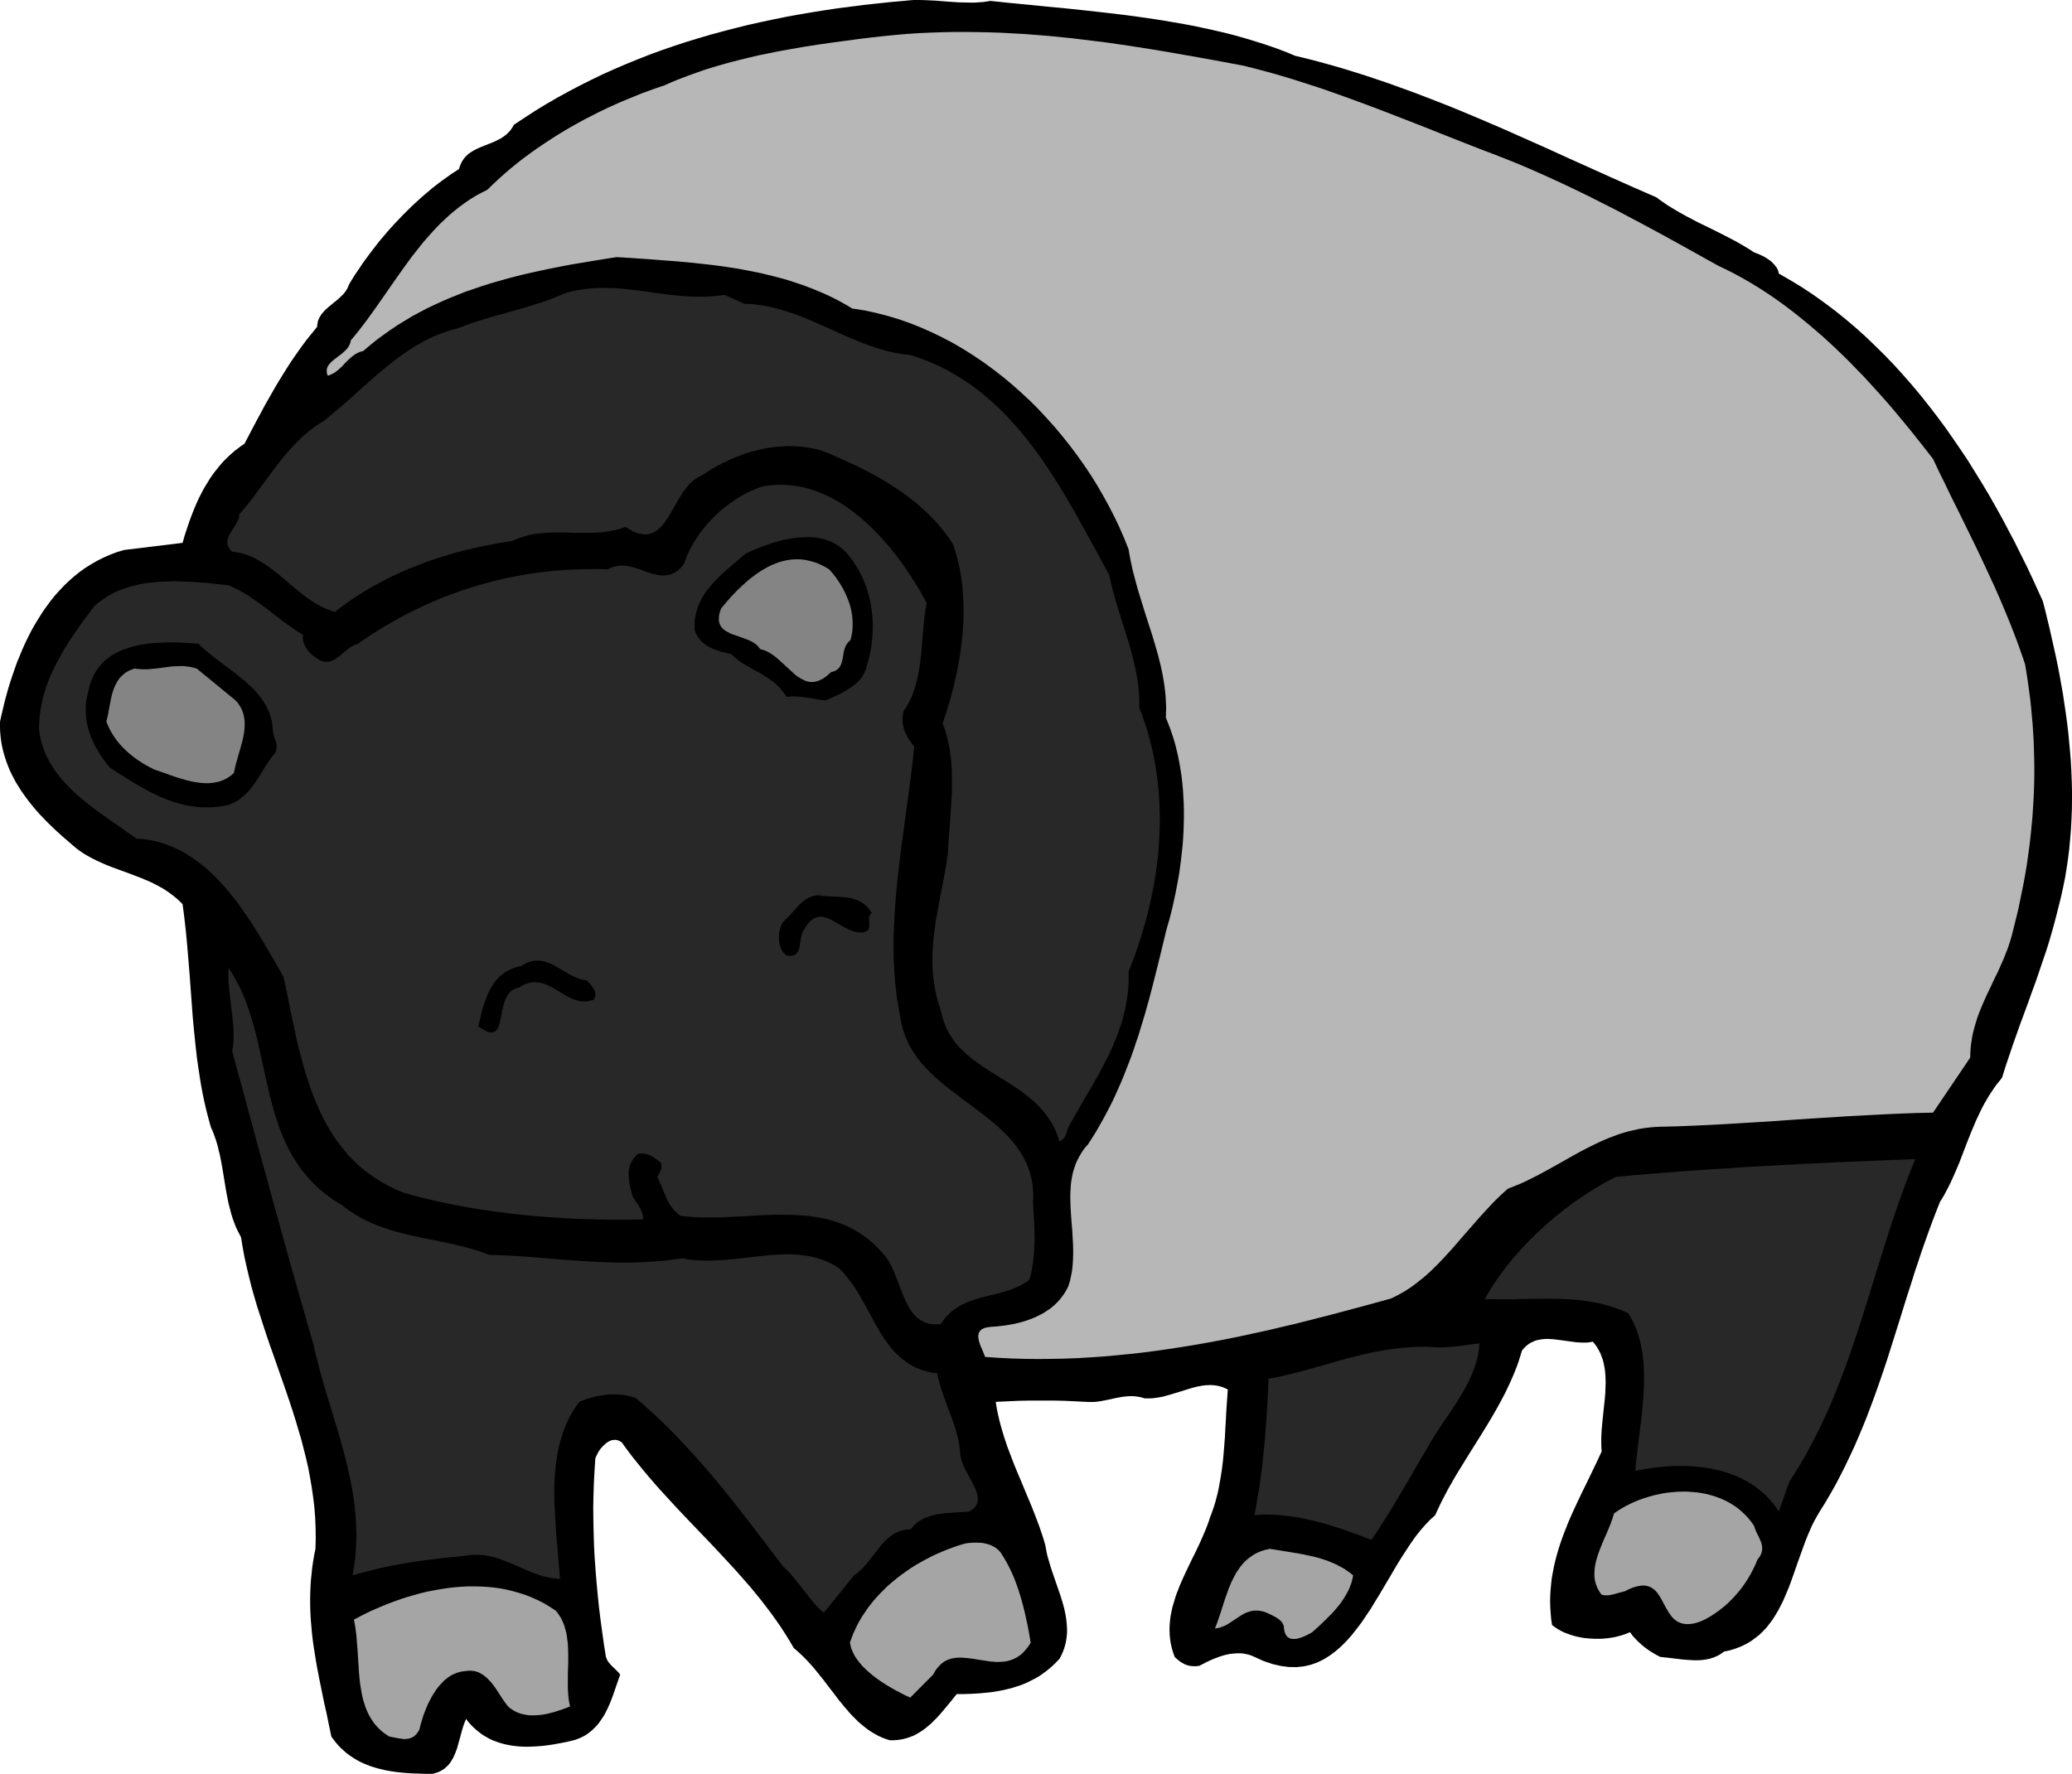 <svg xmlns="http://www.w3.org/2000/svg" width="3.249in" height="2.782in" fill-rule="evenodd" stroke-linecap="round" preserveAspectRatio="none" viewBox="0 0 16000 13701"><style>.brush1{fill:#000}.pen1{stroke:none}.brush3{fill:#282828}.brush4{fill:#848484}</style><path d="m7648 7 143 15 145 14 148 15 149 14 151 16 152 17 76 9 76 9 76 10 76 11 76 11 76 12 75 13 76 13 74 14 75 16 74 16 73 17 73 18 72 20 72 21 71 22 70 23 69 24 68 26 67 28 92 22 92 24 91 25 90 26 91 28 89 28 89 30 89 30 88 32 89 32 87 33 88 34 87 34 87 35 86 36 86 36 173 74 171 76 171 76 171 78 171 77 171 77 171 76 171 75 22 17 22 15 23 16 22 15 46 28 46 27 47 26 48 25 47 25 48 23 49 24 48 24 48 24 48 25 48 25 47 27 47 28 47 30 15 6 16 6 16 7 15 7 16 8 15 9 14 9 14 10 13 10 12 12 11 12 10 12 9 13 7 14 5 14 3 15 90 52 89 54 86 57 84 60 83 62 81 65 79 67 77 69 75 72 74 73 72 75 70 77 69 79 67 80 65 82 64 83 62 84 60 86 59 86 58 87 55 89 55 89 53 89 51 90 50 90 48 91 48 91 45 91 45 90 43 91 41 90 41 90 18 70 17 70 17 71 16 71 16 71 16 72 15 72 14 73 13 73 13 73 11 74 11 74 10 74 9 74 7 75 7 75 6 74 4 75 3 75 2 75v75l-1 75-3 75-4 75-6 74-7 75-9 75-11 74-12 74-15 74-16 73-18 73-22 87-23 86-24 84-26 84-28 82-28 83-28 82-30 81-29 82-30 81-30 81-29 82-29 82-28 83-28 83-26 84-22 28-22 27-20 28-19 29-19 29-17 29-17 29-16 30-15 30-14 30-15 31-13 30-26 62-25 62-24 62-24 63-24 62-26 61-13 30-14 31-14 30-14 29-16 30-15 29-17 29-18 28-30 76-29 76-28 76-27 76-27 76-25 76-26 77-24 76-49 153-47 152-48 152-48 152-25 75-26 76-26 75-27 75-28 75-28 74-30 74-31 74-32 74-34 73-35 73-36 72-38 73-40 71-42 72-44 70-21 36-20 36-19 38-17 39-17 40-16 40-15 41-15 42-30 83-29 84-15 42-15 41-16 41-17 40-17 40-19 38-19 37-21 36-22 35-24 33-25 32-28 30-29 28-32 25-33 24-36 21-39 19-41 16-45 14-47 10-13 10-13 9-13 8-14 7-14 6-14 6-14 4-14 5-15 3-15 3-15 2-15 2-31 2h-31l-31-2-32-2-33-3-33-4-66-8-66-7-32-17-32-19-16-10-16-11-15-11-16-12-15-13-15-13-14-13-14-14-13-14-13-14-11-15-11-15-17 7-17 7-18 6-19 6-19 5-19 5-19 4-20 3-20 3-20 2-20 2-21 1h-41l-21-1-20-1-21-2-20-2-20-3-20-4-20-4-19-5-20-6-18-6-19-7-18-7-17-8-17-9-16-9-16-10-15-11-15-11-7-47-4-47-3-46-1-46 1-45 3-44 4-45 5-44 8-43 8-43 10-43 11-42 12-42 13-42 14-41 15-41 16-41 16-41 17-40 18-41 37-80 38-80 39-79 38-79 38-79 37-80-2-27-1-27v-56l3-56 5-57 6-57 6-57 6-56 5-57 1-27 1-28 1-27-1-27-1-27-2-26-3-26-5-26-5-25-7-24-9-24-9-24-12-22-13-23-15-21-17-21-17 3-17 3-18 1h-35l-18-1-18-1-19-2-73-10-74-10-18-2-19-1-17-1h-18l-18 1-17 2-17 3-16 3-17 5-15 7-16 7-15 9-15 11-14 12-13 14-13 15-13 42-13 42-15 42-16 41-17 40-18 41-19 40-19 40-21 40-21 39-22 40-22 39-46 78-48 78-48 77-49 78-48 78-48 78-23 39-22 39-23 40-21 40-21 40-20 40-19 41-19 41-40 36-39 41-38 44-37 47-35 50-35 53-35 54-34 55-67 114-68 115-35 57-34 56-36 54-36 53-38 50-38 48-40 45-42 42-43 37-44 33-47 29-49 24-51 18-53 12-57 6-58-1-62-8-65-15-68-23-71-32-13-6-13-5-14-5-13-3-13-3-14-3-13-2-14-1h-28l-13 1-14 1-28 3-28 6-27 7-27 9-27 10-26 10-26 12-25 12-25 13-23 12-16 3-14 1h-14l-13-1-13-1-13-3-12-3-11-4-12-5-11-6-11-6-10-7-11-8-10-9-11-9-10-10-13-36-10-35-8-36-5-35-3-35-1-34 1-35 3-34 4-35 7-34 7-34 10-33 10-34 11-34 13-33 13-34 29-66 31-66 32-67 33-66 31-66 29-66 14-33 13-33 12-33 11-34 11-28 10-29 10-29 9-30 8-30 8-31 7-30 6-31 11-63 10-63 8-64 6-64 5-64 5-64 3-63 4-63 3-62 4-60 4-59 4-58-19-9-19-8-19-6-20-5-19-3-19-2-20-1-19 1-19 1-20 2-19 4-20 3-39 10-40 12-80 25-82 24-21 6-20 4-21 4-22 3-21 3-21 1h-44l-15-5-15-4-15-3-14-2-15-2-14-1h-28l-28 2-27 3-27 5-27 5-54 12-55 11-28 4-29 3h-45l-15-1-80-4-85-4-88-2h-182l-90 2-88 4-85 4 6 36 6 35 8 36 8 35 9 35 10 35 10 34 11 35 23 69 26 68 26 68 28 68 29 68 28 68 29 69 28 68 27 70 26 69 12 36 12 35 11 35 10 36 5 27 5 27 6 27 8 28 16 54 18 55 19 55 19 55 19 55 17 55 8 28 7 27 6 28 5 27 4 28 3 27 2 28 1 27-1 28-3 27-4 27-6 27-8 28-10 27-12 27-14 27-20 21-20 20-20 19-21 18-21 17-22 16-22 16-22 14-23 13-24 12-23 12-24 11-24 10-25 9-25 8-25 8-26 7-25 6-26 6-27 5-26 5-27 4-27 3-27 3-54 5-56 3-56 2h-56l-51 63-53 64-27 31-28 31-15 14-14 15-15 14-16 13-15 13-16 12-16 12-17 11-17 10-17 10-18 9-19 7-19 7-19 6-20 5-20 4-21 3-22 2-22 1-23-1-30-10-29-11-28-13-27-15-27-16-25-17-25-19-24-20-24-20-22-22-23-23-22-23-21-25-21-24-21-26-21-25-40-53-41-53-41-54-42-52-21-26-22-26-22-24-23-25-23-23-24-23-24-22-25-21-33-56-34-55-35-54-37-53-37-52-39-51-39-51-40-49-41-50-42-48-43-49-42-47-88-95-88-94-90-94-89-93-90-95-88-96-44-48-43-49-43-50-42-50-41-51-41-51-40-53-38-53-8-6-8-5-8-4-8-3-8-2-8-1-7-1-8 1-8 1-8 1-8 3-7 3-8 4-7 4-7 5-8 5-13 12-13 13-13 14-11 15-10 16-8 16-8 16-6 16-6 93-5 94-3 95-2 96 1 96 2 97 3 98 5 97 7 97 8 98 9 97 10 96 12 96 13 95 13 94 15 93 4 10 4 10 5 10 6 9 15 18 16 17 17 16 16 16 15 15 12 16-26 74-26 76-14 38-15 38-17 37-18 36-10 18-11 17-11 16-11 16-12 16-13 15-14 14-14 14-15 13-16 12-16 12-18 11-18 9-19 9-21 8-21 7-54 13-56 11-56 10-57 8-28 3-28 2-29 2-28 1-28 1-28-1-28-1-28-3-27-3-28-5-26-5-27-7-26-8-26-9-25-10-25-12-24-14-24-14-23-17-22-18-22-19-21-21-21-23-19-25-12 29-11 31-9 31-9 33-9 33-9 32-9 33-11 31-6 15-7 15-6 15-8 13-8 14-9 13-9 12-11 12-11 10-12 11-13 9-14 8-15 8-16 6-18 6-18 4h-57l-56-2-56-2-55-4-28-3-27-3-27-4-26-4-27-5-26-6-26-6-25-7-26-8-24-8-25-10-24-10-23-11-23-12-23-14-22-14-21-15-21-16-20-18-20-18-19-20-18-21-18-23-17-23-19-90-18-89-20-88-18-89-18-88-17-88-8-45-7-44-7-44-7-45-6-45-5-44-4-45-4-45-3-46-2-45-1-46v-46l1-46 2-47 3-46 5-47 5-48 7-48 8-48 10-48 2-81-1-79-3-79-6-78-9-77-11-77-13-76-14-76-17-75-19-75-19-74-22-74-22-74-23-73-24-73-25-74-51-146-51-146-26-73-25-74-24-73-24-74-24-74-22-75-21-75-19-76-18-76-17-76-14-77-13-78-13-25-13-25-12-25-10-26-10-26-9-26-8-26-7-27-14-54-11-54-10-55-9-55-9-55-9-55-10-55-11-54-7-26-6-27-7-26-8-26-9-26-9-25-10-25-11-24-15-53-14-53-13-53-12-53-11-53-10-54-9-53-8-54-8-53-8-54-6-54-6-54-11-108-10-108-8-109-8-108-8-109-9-108-9-109-10-108-6-54-6-54-7-54-7-54-24-24-24-22-25-20-25-19-26-18-26-17-27-15-28-15-27-14-28-13-29-12-28-12-58-22-58-22-58-21-59-22-29-11-28-12-29-13-28-13-28-14-28-15-27-15-27-17-26-18-26-20-25-21-25-22-51-44-51-46-25-24-25-24-25-25-24-25-24-25-23-26-23-26-22-27-21-27-21-28-20-28-20-29-18-29-18-29-16-30-16-31-15-31-13-32-12-32-11-32-10-33-9-34-7-34-6-35-4-35-3-36-1-36v-37l11-51 12-50 12-51 14-52 14-51 16-52 17-51 18-52 18-51 21-50 21-51 22-49 24-49 25-49 27-47 28-46 29-46 31-44 32-43 33-41 36-40 36-38 39-37 40-35 41-33 44-31 45-28 47-27 48-24 51-22 52-20 54-16 452-55 15-54 18-54 18-54 20-54 21-53 23-53 12-26 13-25 13-26 14-25 15-25 15-24 15-25 16-23 17-24 18-22 18-23 19-22 19-21 21-21 21-20 22-20 22-19 24-18 24-18 25-17 31-59 31-59 31-59 32-59 31-58 33-58 33-58 33-57 35-57 35-56 36-56 38-55 38-54 40-54 42-52 42-52 1-14 2-13 2-13 4-12 5-11 6-12 6-10 7-11 8-10 8-9 9-10 9-9 20-18 21-17 21-18 22-17 20-18 20-19 9-9 9-10 8-11 7-10 7-11 6-12 5-12 5-12 19-32 20-33 21-31 22-32 21-32 23-32 23-31 24-32 24-31 24-31 25-31 26-30 25-30 27-30 26-29 28-29 27-29 28-28 28-28 28-27 29-27 29-26 29-26 30-25 29-25 30-24 30-23 31-23 30-21 30-22 31-20 31-20 6-19 7-18 8-17 9-15 10-14 11-13 12-12 13-11 13-9 14-9 15-9 15-8 31-14 33-13 32-13 33-13 16-7 16-8 16-8 15-8 15-10 14-10 14-11 12-12 13-13 11-15 10-15 10-18 83-55 83-54 84-51 86-50 86-47 87-46 88-44 89-43 89-40 91-39 91-37 91-36 93-34 93-32 94-31 95-29 95-28 96-26 96-25 97-24 98-22 98-21 99-20 99-18 100-17 100-16 100-15 101-13 102-13 101-11 102-11 103-9 39-4 40-3h41l42 1 86 4 87 7 44 3 43 3 43 1 43 1h42l41-3 20-1 20-3 20-3 19-3z" class="pen1 brush1"/><path d="m9605 508 59 15 59 15 59 16 59 16 58 17 59 18 59 18 59 19 118 38 117 41 117 42 117 43 117 44 116 45 116 45 115 45 115 46 114 45 114 45 113 44 59 22 59 23 58 23 58 23 116 49 115 51 114 52 114 54 113 55 113 57 112 57 111 59 111 59 111 60 111 61 110 61 111 62 110 61 61 29 61 31 60 33 60 34 59 36 58 37 58 39 57 40 57 42 56 43 55 44 55 45 54 46 54 47 53 48 52 49 52 50 51 50 50 52 50 51 49 53 48 53 48 53 47 53 46 54 45 54 45 54 45 55 86 108 84 108 46 98 48 97 47 98 49 98 48 98 48 98 48 98 47 99 46 99 46 99 44 100 42 100 41 100 39 101 19 51 18 51 18 51 17 51 11 67 10 66 9 66 9 66 7 66 6 66 6 65 4 65 4 65 2 65 2 65 1 64v65l-1 64-2 64-3 65-4 64-4 64-6 64-6 63-7 64-8 64-9 64-9 64-11 64-11 63-13 64-13 64-13 64-15 64-16 64-16 64-8 32-9 31-10 31-10 31-12 30-12 30-12 30-13 29-26 59-28 57-27 58-28 58-26 57-25 59-12 30-11 29-10 31-9 30-9 31-8 31-7 32-5 32-5 32-3 33-2 34-1 34-287 425-132 3-132 5-133 6-133 7-133 7-134 9-134 8-133 9-133 9-133 9-132 8-131 8-131 7-129 6-128 5-126 3-43 2-43 4-41 5-41 7-39 9-39 9-39 11-38 12-37 14-37 14-36 15-36 16-35 17-35 17-35 18-35 18-69 38-69 39-69 39-69 38-35 19-36 19-36 18-36 18-36 17-37 16-38 15-38 15-29 26-29 27-28 27-28 28-54 58-54 59-52 60-53 60-52 60-52 60-53 58-54 57-27 27-28 27-28 26-29 25-30 24-29 23-31 23-31 21-32 20-32 18-34 18-34 16-185 51-187 50-94 25-94 24-94 24-95 24-95 22-96 23-96 21-96 21-96 20-97 19-98 18-97 17-98 16-99 15-98 14-99 13-100 11-100 10-100 9-100 7-101 6-102 4-101 2-102 1-103-1-103-3-103-5-104-7-13-33-15-36-8-18-6-19-6-18-3-17-1-9-1-8 1-8 1-8 2-8 2-7 4-6 5-7 5-5 7-6 8-4 9-5 11-3 11-3 14-2 14-2 44-3 44-5 45-6 44-8 22-5 22-5 21-6 22-6 21-7 21-8 21-8 20-8 20-10 20-10 19-10 19-12 18-12 18-12 17-14 17-14 16-16 15-15 14-17 14-18 14-19 12-19 11-20 11-22 11-35 8-35 7-35 5-35 3-36 2-36 1-36v-36l-1-36-2-37-2-36-2-36-6-72-5-72-2-35-1-35-1-35v-35l2-34 2-34 4-34 6-33 7-33 10-32 11-32 14-31 16-30 18-30 21-30 25-28 30-47 29-46 28-48 27-48 26-48 25-48 25-49 23-50 22-49 22-50 21-51 20-51 20-51 19-51 18-51 17-52 18-52 16-53 16-52 16-53 30-106 28-106 27-107 27-108 26-107 26-108 13-48 14-48 13-50 12-50 11-50 11-51 10-52 10-52 9-52 7-53 7-53 6-54 6-53 4-54 3-54 2-54 1-53v-54l-1-54-3-53-3-54-5-53-6-53-8-52-9-52-10-52-12-51-13-51-15-49-17-50-18-48-19-48 1-41 1-41-2-41-2-40-4-41-5-40-6-40-7-40-8-41-9-40-10-40-10-40-23-80-24-80-26-80-26-81-25-81-25-81-12-41-11-41-11-41-11-41-9-42-9-42-8-42-7-42-33-83-36-83-39-82-42-82-44-80-46-80-49-79-52-78-54-76-56-75-58-73-60-72-63-70-64-69-66-66-69-64-70-62-72-60-74-57-75-55-77-52-78-49-80-47-82-43-83-40-84-37-85-34-86-30-88-26-89-23-89-19-91-14-50-30-52-29-51-26-53-25-53-23-54-22-55-21-55-19-55-18-56-17-57-15-57-14-57-14-58-12-58-11-58-11-58-9-59-9-59-8-59-7-118-13-119-11-118-9-117-9-117-8-117-7-133 21-132 22-67 11-65 12-66 13-65 13-66 14-64 14-65 15-64 16-64 17-63 18-63 18-62 20-62 21-62 21-61 24-60 24-60 26-59 27-59 28-57 30-58 31-56 34-56 34-55 37-54 38-54 40-52 42-52 44-11 3-11 3-10 4-10 4-18 10-17 12-16 12-15 14-15 14-14 14-14 15-14 15-15 14-16 14-17 13-18 12-10 5-11 5-10 4-12 4-4-11-3-11-1-10v-10l1-9 2-9 4-9 4-8 6-8 6-8 7-7 7-8 17-14 18-14 19-15 19-14 18-15 17-16 8-8 7-9 7-9 5-9 5-10 4-10 3-11 2-11 31-37 30-37 29-38 30-39 57-79 57-81 57-82 57-82 58-82 59-81 31-40 31-39 31-39 33-38 33-37 33-36 35-36 36-34 36-33 38-32 39-31 40-29 41-28 42-26 44-24 46-23 35-34 36-34 36-33 37-33 38-32 39-32 39-31 40-30 41-30 41-29 41-28 42-28 43-28 43-27 43-26 44-26 44-25 44-24 45-24 45-23 45-23 46-22 45-21 46-21 46-20 46-19 47-19 46-19 46-17 46-17 47-16 46-16 46-20 47-20 47-18 47-18 48-17 47-17 48-16 49-15 48-14 49-14 49-13 50-13 49-12 50-12 50-12 51-10 101-21 101-18 103-18 103-16 104-15 104-14 105-14 105-13 91-10 91-9 91-8 91-6 91-4 91-3 91-2h90l91 1 91 2 91 3 90 5 91 5 90 7 90 7 90 9 90 9 90 11 90 11 90 11 89 13 90 13 89 14 89 14 177 30 177 31 176 32 175 33z" class="pen1" style="fill:#b7b7b7"/><path d="m5747 2346 44 2 44 4 43 6 42 7 42 9 41 10 41 12 40 12 40 14 39 14 39 15 39 16 77 33 77 34 76 35 76 34 39 16 39 16 38 16 40 14 39 14 40 13 41 12 40 11 42 9 42 8 42 6 44 5 74 25 72 27 69 31 68 34 64 37 63 39 61 41 58 44 57 47 55 48 53 50 51 52 50 54 48 55 47 57 45 58 44 59 43 61 41 61 40 62 40 62 38 63 38 64 37 63 71 128 70 127 68 125 67 122 7 32 7 32 8 32 8 32 18 65 19 64 20 64 20 64 20 64 20 64 19 64 17 65 8 32 7 32 7 32 6 32 6 32 5 32 4 32 3 32 2 32 2 32v32l-1 32 24 62 21 62 20 63 17 63 16 63 14 64 12 64 10 64 8 65 7 65 5 64 3 65 2 65v65l-2 66-3 65-4 65-6 65-8 65-9 64-10 65-12 64-13 64-15 64-15 64-17 63-19 63-19 62-20 62-22 62-23 61-24 61 1 44-1 44-3 43-4 42-6 42-7 41-8 40-10 40-10 39-12 39-13 38-14 38-14 37-16 37-16 37-17 37-18 36-18 35-19 36-19 36-39 70-41 70-41 70-40 71-41 70-39 72-9 24-10 30-3 8-4 8-5 7-5 7-7 7-7 7-9 6-9 5-16-47-18-44-21-42-24-38-26-37-28-34-29-32-31-30-33-29-34-27-35-27-36-25-74-48-74-46-37-23-37-24-36-23-35-25-35-25-33-26-32-27-30-29-29-30-27-32-24-35-22-36-20-39-16-41-14-44-11-47-13-40-12-39-10-40-8-39-7-38-5-39-5-38-3-39-1-38-1-38v-38l2-38 2-37 3-38 4-38 5-37 10-75 13-75 14-75 14-75 15-75 14-76 13-76 11-77 3-60 4-61 5-62 5-63 4-64 4-65 4-65 2-64v-65l-1-64-2-32-2-32-3-32-4-31-4-31-6-31-6-30-7-30-7-30-9-29-10-29-11-29 14-41 13-41 13-42 13-43 12-42 11-43 11-43 10-44 10-43 9-44 8-44 8-44 6-44 6-44 5-44 5-44 3-45 3-44 1-44 1-44-1-44-1-44-3-44-3-43-5-44-6-43-7-43-8-42-10-43-11-41-12-42-13-41-22-35-24-33-24-32-25-31-26-31-27-30-28-28-28-28-30-27-30-27-30-26-31-24-32-25-32-23-33-23-33-22-34-21-33-21-35-21-34-19-35-19-35-19-35-18-35-18-71-33-70-32-71-31-69-28-31-9-31-7-31-6-31-5-31-4-31-3-31-1-31-1h-31l-30 2-31 2-31 3-30 4-30 5-30 6-30 7-30 7-30 8-29 9-29 10-29 11-28 11-28 11-28 13-27 13-28 13-26 14-27 15-26 15-25 16-25 16-25 16-22 10-21 13-20 15-19 16-18 18-16 20-16 21-16 22-29 46-27 48-27 47-27 46-14 21-14 20-15 19-16 17-16 15-17 13-18 11-19 8-20 6-21 3-23-1-24-4-25-7-28-11-29-16-31-19-27 9-27 9-28 7-27 5-28 5-27 4-28 3-28 2-55 2h-112l-56-2-56-1h-55l-28 1-27 1-28 2-27 3-27 3-27 5-27 5-26 7-27 8-26 9-26 10-26 12-45 7-45 7-45 8-45 9-45 9-45 9-45 11-45 10-45 12-44 12-45 13-44 14-45 14-44 15-44 15-44 17-43 17-43 17-43 19-43 19-42 20-42 21-42 22-41 22-41 23-40 24-40 25-40 25-39 27-38 27-38 28-38 29-28-8-27-10-26-11-26-13-26-14-25-15-24-15-25-17-23-17-24-18-23-19-23-19-46-38-45-39-46-38-46-36-24-17-24-17-24-16-24-15-25-14-25-13-26-11-26-10-27-9-28-7-28-5-29-4-10-9-8-9-6-9-5-9-4-8-3-10-1-8-1-9v-9l2-9 2-9 3-9 7-18 10-18 22-36 22-36 10-18 8-18 2-9 3-9 1-9v-9l38-45 38-46 37-48 36-49 37-50 37-50 37-50 38-50 39-49 40-48 21-23 21-23 21-22 22-22 22-21 23-21 24-20 24-19 24-19 26-17 25-17 27-16 61-50 61-51 60-53 59-53 60-54 60-53 60-52 61-51 31-25 31-24 32-24 32-23 32-22 32-21 33-21 34-19 34-19 34-17 35-17 36-15 36-14 37-12 37-12 38-9 52-20 51-19 52-17 53-16 52-16 52-15 53-14 52-15 53-15 53-15 52-16 52-17 53-17 52-19 51-21 52-22 39-11 40-8 39-7 38-6 39-4 38-3 38-1h38l38 1 38 1 38 3 37 3 75 9 75 9 75 11 76 10 38 5 38 4 38 4 39 3 38 3 39 1 39 1h40l40-2 40-3 40-4 41-5 151 68z" class="pen1 brush3"/><path d="m7156 4658-10 54-7 55-6 55-5 55-5 55-4 55-5 55-6 54-7 53-9 53-5 26-6 26-7 25-7 26-8 24-8 25-10 24-11 24-11 23-13 23-13 23-15 22-5 20-2 19-2 20v18l2 18 3 18 4 17 5 17 6 16 8 16 8 16 9 16 11 16 11 15 11 16 13 15-14 129-16 130-17 131-18 131-18 132-18 133-16 132-15 132-6 66-6 66-5 66-4 66-3 65-3 65-1 65v65l1 64 3 65 4 63 5 64 7 63 8 63 11 62 11 62 11 61 15 57 20 55 24 52 29 49 31 46 35 45 38 42 40 41 43 39 44 38 46 37 94 72 95 70 47 36 46 35 46 37 44 37 42 39 39 39 38 42 34 43 31 45 27 47 24 50 19 53 14 56 9 58 4 63-2 66 5 76 4 75 1 38 1 37 1 36v37l-2 37-2 36-2 36-5 36-5 36-6 36-8 36-10 36-19 15-21 13-20 12-21 11-22 10-22 9-22 9-23 7-46 14-47 12-47 11-47 12-24 6-23 7-23 7-22 8-23 8-22 10-21 10-22 11-20 13-20 13-20 15-19 17-18 18-17 19-17 22-16 23-27 3h-26l-24-2-22-5-21-6-19-9-18-10-17-12-16-14-14-15-14-16-13-18-12-19-11-19-11-21-10-22-19-44-18-47-18-47-18-46-9-23-10-23-10-22-11-21-11-20-12-20-13-18-14-17-39-44-40-40-42-36-42-32-44-28-45-25-45-22-47-19-47-15-48-14-49-10-49-9-50-7-51-4-51-3-51-2h-104l-52 2-53 2-105 6-106 5-52 3-53 2-52 1h-52l-52-1-51-2-51-4-50-5-19-16-18-16-15-17-14-18-13-18-11-18-10-19-9-19-17-39-16-40-17-40-19-41 12-21 12-24 2-6 2-7 2-8 1-7v-18l-1-9-2-10-20-15-20-15-19-13-20-12-11-4-10-4-12-4-12-2-12-1-13-1-14 1-15 2-10 9-9 9-8 9-8 10-6 10-6 9-5 10-5 10-4 10-3 10-3 11-2 10-2 21-1 21 1 21 2 21 3 22 4 21 10 43 11 41 15 25 15 22 14 21 12 21 6 10 5 11 4 10 4 11 3 11 2 11 1 12 1 13-116 2h-117l-117-2-118-3-118-5-118-8-59-4-59-5-58-5-59-6-59-6-58-7-59-8-58-8-58-8-57-9-58-10-57-10-57-11-56-11-56-12-56-13-56-13-55-14-54-14-54-15-65-27-61-30-58-33-55-35-51-37-49-40-45-42-43-44-39-46-38-48-35-49-32-52-31-52-28-54-26-56-25-56-23-58-21-58-20-60-19-60-17-60-16-61-16-62-15-61-27-124-26-123-24-122-26-119-47-82-49-85-51-87-53-88-28-44-28-44-30-44-30-43-30-43-32-42-33-41-33-40-35-38-35-38-37-36-37-35-39-32-40-31-41-29-42-27-43-24-45-22-46-19-47-17-49-14-50-11-52-7-53-4-58-41-59-42-61-42-61-43-61-43-60-46-29-23-29-24-28-24-28-25-27-25-26-26-25-26-24-28-23-27-22-29-20-29-19-31-18-31-16-32-14-32-13-34-11-35-9-36-7-37-5-38 1-34 2-34 3-34 4-33 6-33 6-32 7-33 9-31 9-32 10-31 12-31 11-30 13-31 14-30 14-29 15-29 15-29 16-29 16-29 17-28 35-56 37-55 37-53 38-54 39-52 39-52 24-22 26-20 27-19 27-18 29-16 29-15 29-13 31-12 31-10 31-10 32-8 33-8 33-6 33-5 34-4 35-3 34-3 35-1 34-1 36-1 35 1 35 1 35 1 35 2 71 5 69 6 69 8 67 7 19 8 19 9 19 9 18 9 37 21 36 21 35 24 35 24 35 25 35 26 69 54 70 53 36 26 37 26 37 25 38 23-2 16v14l2 15 4 14 5 14 6 13 7 13 9 13 9 11 10 12 11 11 12 10 12 10 13 9 12 9 13 8 11 6 12 4 10 3 11 2 10 1h10l10-1 10-2 9-2 9-4 9-4 10-5 17-11 18-13 34-28 35-29 18-13 19-11 9-5 10-5 10-3 10-3 53-37 53-35 55-35 54-33 56-32 56-31 56-30 57-28 57-28 58-26 59-25 59-24 59-22 60-22 61-20 60-19 61-17 62-17 62-15 62-14 63-12 62-12 64-10 63-8 64-8 64-6 64-5 65-3 65-2 65-1h65l65 2 19-10 20-8 19-6 19-3 19-2h19l19 1 20 3 19 3 19 5 19 5 18 6 38 13 37 14 19 6 18 6 19 5 18 4 18 3 18 2h18l18-1 18-2 18-5 17-7 17-9 18-12 17-14 17-18 16-20 9-24 9-25 10-24 11-24 12-24 13-24 14-24 15-23 15-23 16-23 17-23 18-22 18-22 19-21 20-21 20-21 21-19 21-20 22-19 23-18 22-17 24-17 23-16 24-16 24-14 25-14 24-13 25-12 26-11 25-10 25-10 26-8 53-7 53-3h52l52 4 50 6 50 10 48 13 48 16 47 19 47 21 45 24 44 25 44 28 42 30 42 32 41 34 39 35 39 36 37 38 37 39 35 40 34 40 34 42 32 42 31 42 29 43 29 43 27 43 27 42 25 43 23 42 23 41z" class="pen1 brush3"/><path d="m6540 4275 19 22 18 23 16 24 16 24 15 24 14 26 13 25 13 27 11 26 10 27 10 28 8 28 8 28 6 28 6 29 5 28 4 29 3 29 3 29 1 30 1 29-1 29-1 29-2 29-3 29-3 29-5 29-5 28-6 28-7 28-8 27-8 28-3 12-4 12-5 12-5 12-6 11-6 11-7 10-8 10-8 10-9 10-9 9-10 9-20 16-22 16-23 15-24 14-24 14-25 12-49 23-48 22-44-6-40-6-37-7-35-5-34-5-35-2-18-1-19 1-19 1-20 2-12-17-12-17-12-15-13-15-13-14-14-13-13-12-14-12-28-21-29-19-28-18-29-17-57-31-55-31-26-17-25-18-11-9-12-10-11-11-10-11-42-11-44-11-21-7-21-8-21-8-21-10-19-11-18-12-9-7-9-7-8-8-8-8-7-8-7-10-7-9-6-10-6-11-5-11-4-12-5-13v-25l1-25 1-23 4-24 4-22 6-23 6-21 8-21 8-20 10-20 10-20 11-19 12-18 13-19 14-17 14-18 15-17 15-17 16-16 16-17 34-32 34-31 73-62 72-61 45-20 48-20 49-19 51-18 26-8 27-8 26-6 27-7 26-5 27-5 27-4 27-3 26-2 26-1h27l25 1 26 2 25 4 25 5 24 6 24 8 23 9 22 11 22 13 21 14 20 16 20 17 18 20z" class="pen1 brush1"/><path d="m6403 4398 25 29 24 30 22 31 20 32 19 33 17 34 7 17 7 17 7 18 6 17 6 18 5 18 4 18 4 18 3 18 2 18 2 18 1 18v37l-1 18-1 18-3 18-3 18-4 18-5 18-8 7-8 7-6 8-6 8-5 8-4 8-4 9-3 9-5 18-4 19-3 19-3 19-4 18-5 18-3 8-3 8-4 8-4 7-6 7-6 7-7 6-7 5-9 5-10 4-11 4-12 3-22 20-20 16-20 14-20 10-19 8-18 5-18 3h-18l-17-2-17-4-16-6-16-8-16-9-16-10-16-11-15-13-61-56-63-57-16-14-17-13-16-11-17-11-18-10-18-8-18-6-19-5-9-12-9-12-11-10-12-9-12-8-14-8-14-7-14-6-62-23-61-21-14-6-13-7-13-7-12-7-11-8-9-9-9-10-7-11-6-12-4-13-3-14v-16l1-17 3-19 6-21 8-22 37-44 39-45 21-22 21-22 22-21 23-22 23-21 23-20 24-19 25-19 25-18 25-17 26-15 27-15 26-13 28-11 27-11 28-8 29-7 29-5 29-3 29-1 30 1 31 4 30 6 31 8 31 10 32 14 31 16 32 19z" class="pen1 brush4"/><path d="m1533 4973 19 19 21 19 21 18 22 18 45 36 46 35 47 35 47 35 46 37 45 37 21 19 21 19 20 20 20 21 18 21 17 21 17 23 15 23 13 23 13 25 11 25 9 26 8 28 6 28 4 29 2 30 1 10 2 11 2 10 3 10 7 21 8 22 2 11 3 11 1 11v12l-1 12-3 12-4 12-7 13-20 24-19 26-18 26-18 28-35 58-37 57-20 28-21 27-11 13-11 12-12 12-13 12-13 11-13 11-14 10-15 10-15 9-16 8-17 8-18 7-34 7-34 5-33 4-33 2h-65l-32-2-31-3-31-5-31-5-30-7-30-8-29-8-29-10-29-10-28-12-28-11-28-13-27-13-28-14-53-29-52-30-52-31-50-32-50-31-49-32-25-31-24-32-23-33-21-34-10-18-10-17-9-18-8-18-9-18-7-18-7-19-6-19-6-19-5-19-5-20-4-19-3-20-2-20-2-20-1-20v-42l2-21 2-21 3-21 5-21 5-22 6-22 8-34 11-33 13-30 14-29 16-26 18-25 20-23 20-21 23-19 23-17 25-16 26-15 27-13 29-11 28-10 30-9 31-8 31-7 32-5 32-5 32-3 33-3 33-2 33-1 33-1 34 1h33l32 1 65 4 63 5z" class="pen1 brush1"/><path d="m1820 5411 13 15 12 16 10 16 9 16 7 17 6 17 5 17 3 17 3 18 1 18v35l-1 18-2 18-3 19-3 18-8 37-10 36-10 37-11 36-10 36-10 35-8 35-7 33-17 15-17 13-18 11-18 10-18 8-19 7-19 5-20 4-20 3-19 2-21 1-20-1-20-1-21-2-20-3-20-3-21-4-20-5-21-5-20-6-41-12-39-13-76-27-70-24-31-16-30-16-29-17-28-18-27-19-26-20-26-21-24-22-23-23-22-24-21-25-19-27-9-14-9-14-9-15-8-15-8-15-7-16-7-16-7-16 7-29 7-30 5-30 6-31 6-31 6-31 7-30 9-29 5-15 6-14 6-13 7-13 7-13 8-13 8-11 10-12 10-10 11-10 12-10 13-9 14-8 16-7 16-6 17-6 16 3 15 1 15 1 15 1h30l30-2 60-6 59-8 29-4 30-3 29-1 30-1h15l15 1 15 2 15 2 15 2 15 4 16 4 15 4 301 247z" class="pen1 brush4"/><path d="m6732 7052-5 4-4 5-3 4-3 5-4 10-2 11v23l2 24v11l-1 11v5l-2 5-1 5-2 4-3 4-4 4-4 4-5 3-5 3-7 2-7 2-9 2h-16l-17-1-16-2-16-4-15-5-16-6-15-6-15-8-59-32-56-32-14-7-13-6-14-5-13-4-14-2-13-2-13 1-13 1-13 4-13 6-13 7-13 10-13 13-13 14-12 18-13 20-5 7-4 7-4 8-3 8-6 17-4 18-6 38-6 36-4 17-6 15-4 7-4 6-4 6-6 5-6 4-6 4-8 2-8 2-9 1-11 1-11-1-12-2-8-6-6-6-7-6-6-7-5-7-5-8-4-8-4-8-6-18-5-18-3-19-1-19v-20l1-18 3-19 4-17 5-17 6-15 6-13 8-11 15-14 15-15 15-16 15-16 30-34 31-34 16-15 17-15 18-13 18-11 9-5 10-5 10-3 10-4 11-2 11-2 11-1 11-1 24 5 25 2 27 2 27 1 28 1 28 1 28 2 29 4 14 2 14 2 13 3 14 4 14 4 13 5 13 6 12 6 13 8 12 8 11 9 11 10 11 12 11 12 9 13 10 15zm-2203 520 16 16 16 17 7 9 7 9 6 10 6 9 5 10 3 10 2 10 1 10-1 10-2 10-5 10-6 11-21 6-19 4-20 3h-18l-19-2-18-3-17-4-18-6-17-7-17-8-17-8-16-9-33-20-33-20-32-19-34-17-17-8-17-6-17-5-18-4-18-2-18-1-19 1-19 3-20 5-21 8-20 10-22 13-19 5-18 7-15 9-14 11-12 13-10 14-9 16-8 16-7 17-6 18-5 19-4 19-8 37-7 37-4 17-3 16-5 16-5 14-5 12-7 11-7 9-9 7-9 5-12 3h-13l-14-3-17-6-19-10-21-12-23-16 8-37 9-37 9-37 10-37 12-37 13-36 7-17 8-18 8-17 9-16 9-16 10-16 10-15 11-15 12-14 13-13 13-12 14-12 15-11 16-11 16-9 17-8 19-8 19-6 20-6 22-4 19-12 18-10 18-8 18-5 17-5 17-2 17-1h16l16 2 16 3 16 4 15 5 15 5 15 7 15 7 15 8 59 34 59 35 15 8 15 7 15 7 16 6 15 5 16 4 16 3 17 2z" class="pen1 brush1"/><path d="m2641 9309 32 25 33 23 33 22 33 19 34 19 34 17 34 15 35 15 35 13 35 12 35 12 35 10 36 10 36 9 36 9 36 8 73 16 73 14 73 15 74 16 36 8 37 9 36 9 37 10 36 11 36 11 36 13 36 14 97 3 95 5 93 6 93 7 91 8 91 7 91 7 90 6 90 5 91 4 46 1 46 1h46l47-1 46-1 47-2 48-3 48-3 48-4 49-6 49-6 50-7 38 7 39 5 39 3 40 2 39 1 40-1 40-2 40-2 80-7 80-9 80-9 79-9 39-3 40-3 38-2 39-2h38l38 1 37 3 37 4 37 6 36 7 36 10 35 11 34 14 34 16 33 19 32 22 25 26 24 28 22 28 22 29 20 30 20 30 19 31 18 32 35 63 35 64 34 63 36 62 18 30 20 29 20 28 20 27 22 26 23 25 25 23 25 22 27 21 29 19 31 17 32 15 34 13 37 11 39 9 41 6 8 41 11 40 11 39 13 38 27 76 29 76 14 38 13 38 13 39 11 39 10 40 8 41 3 20 3 22 2 21 2 21 2 15 3 14 4 15 5 15 6 15 6 15 7 15 8 15 33 61 32 60 6 15 6 14 6 14 4 14 3 14 3 14 1 13-1 13-2 12-3 12-5 12-7 11-9 11-11 10-13 10-16 9-63 4-63 4-32 3-32 2-31 4-30 5-30 7-29 8-14 5-13 5-14 6-13 7-12 7-12 8-12 8-11 10-11 9-10 11-10 12-9 12-20 1-20 2-18 3-17 5-17 6-16 7-15 7-15 9-14 10-14 11-13 11-13 12-12 12-12 13-12 14-12 14-45 58-46 59-12 14-13 14-12 14-13 13-14 13-14 12-14 11-15 11-233 287-20-16-20-18-19-20-19-21-37-45-37-48-38-49-39-48-20-24-21-23-22-22-22-22-65-84-64-85-65-85-65-85-66-85-66-84-68-84-68-83-70-82-72-82-36-40-37-40-37-40-37-39-38-39-39-39-39-38-40-38-40-37-41-37-41-37-42-36-26-10-27-7-28-6-28-4-28-2-29-1h-29l-29 2-29 4-28 4-28 5-28 7-26 8-26 8-25 9-24 10-26 35-23 37-22 37-19 38-17 39-16 40-13 41-12 41-11 42-9 43-7 43-6 44-5 44-3 45-3 44-1 45-1 46 1 45 1 46 2 45 5 91 6 91 8 89 7 88 8 86 6 83-26-2-25-3-24-4-24-5-23-5-24-7-22-7-23-8-44-17-44-19-43-19-43-18-43-18-43-17-22-8-23-6-22-7-23-5-23-4-24-4-24-2-24-1h-25l-25 1-26 3-27 4-56 6-56 5-56 6-55 7-55 7-55 7-54 8-54 9-54 9-53 10-54 11-52 11-53 13-52 13-52 14-51 15 10-60 8-60 6-59 3-59 2-58-1-58-2-57-4-58-5-56-7-57-9-56-10-56-11-56-12-55-12-55-14-55-15-55-15-54-15-55-16-54-33-108-33-108-32-107-31-108-14-53-14-54-13-54-12-54-41-141-40-141-41-142-40-142-40-142-39-142-40-143-39-142-39-143-39-142-39-142-38-142-39-142-38-142-39-141-38-142 3-18 3-18 2-19 2-18 1-38v-39l-2-40-4-40-4-40-5-41-10-83-9-83-4-41-2-42v-41l1-42 34 54 31 55 28 56 26 58 23 59 20 61 19 61 18 62 16 62 15 63 14 64 14 64 28 127 29 127 16 63 17 63 19 61 20 61 23 60 25 58 27 58 31 56 34 54 37 53 41 51 45 49 49 47 54 44 59 43 64 39zm12149-355-32 77-30 78-29 78-28 78-28 79-27 79-26 79-25 79-50 160-49 159-50 160-50 159-26 80-27 79-27 79-28 79-29 78-30 78-31 78-32 77-34 77-35 76-37 75-39 75-40 75-42 74-44 72-47 73-82 232-22-33-24-32-26-30-26-28-28-26-30-24-30-22-31-21-32-19-34-18-34-16-35-14-35-13-36-12-37-10-37-8-38-8-38-6-39-5-38-3-39-3-39-1h-78l-39 2-38 3-39 3-38 4-38 6-37 6-37 6-36 8 6-73 9-76 9-77 10-78 10-80 9-80 3-40 4-40 3-40 2-41 2-40v-79l-1-39-2-39-3-39-5-38-6-38-7-38-9-36-10-37-12-35-14-35-16-34-17-33-20-33-32-15-32-13-33-12-33-11-33-10-33-9-34-8-33-6-34-6-34-5-34-5-35-3-34-3-35-2-34-2-35-1-70-1h-71l-71 1-71 1-72 2h-143l-72-1 21-37 22-37 24-37 24-36 25-36 26-35 27-36 28-34 28-35 30-34 30-33 31-33 31-32 32-32 33-32 33-30 33-30 34-30 35-29 35-28 35-28 35-26 36-27 36-25 36-24 36-24 36-23 36-22 36-21 37-21 36-19 36-18 139-13 141-12 142-11 143-11 144-10 145-9 145-10 146-8 147-8 146-8 147-7 146-7 146-6 146-6 145-6 144-5zm-3366 1423-2 28-3 27-5 28-5 27-7 27-8 27-9 26-10 26-10 26-12 26-12 26-13 25-14 26-14 25-15 25-15 25-31 50-33 50-33 49-34 50-33 50-32 50-31 50-29 51-52 88-51 89-52 89-52 88-53 89-54 87-27 42-28 43-27 42-28 41-52-20-53-21-55-19-55-20-55-18-57-18-57-16-58-15-57-13-58-12-30-5-29-4-29-4-29-3-29-3-29-2-29-2h-28l-29-1-29 1-28 1-28 3 12-65 11-65 11-65 10-66 9-66 8-67 7-66 7-67 6-67 5-66 5-67 5-66 4-66 3-65 3-65 3-65 37-7 37-7 37-8 37-9 74-18 75-20 74-21 75-21 75-22 76-21 77-20 77-18 40-9 39-8 40-7 40-7 41-6 40-5 42-5 41-3 42-3 43-1 43-1 43 1 26 2 25 1 25 1 24-1 49-2 48-4 47-6 47-6 46-7 46-5z" class="pen1 brush3"/><path d="m13545 11786 5 17 7 17 7 17 8 16 8 16 7 16 7 15 6 16 4 15 3 16v7l1 8-1 8-1 8-1 8-3 8-3 9-3 8-5 8-5 9-7 9-7 9-16 38-18 37-19 37-21 36-22 34-24 34-26 33-27 31-28 30-30 29-15 14-16 13-16 13-16 13-17 12-17 12-18 12-17 11-18 10-19 11-19 9-19 9-33 11-30 7-27 3h-25l-23-3-20-6-19-8-17-11-15-13-14-14-12-16-12-17-22-37-20-37-10-19-10-19-11-17-11-17-12-15-13-14-15-11-15-10-18-7-19-5-21-2-24 2-26 5-28 8-32 13-34 17-24 6-23 6-21 6-21 6-10 2-11 2-10 2-11 1h-22l-12-2-13-2-13-18-11-18-10-19-7-18-6-19-5-19-3-20-1-19v-20l1-19 2-20 3-20 4-20 5-20 6-20 6-20 15-41 16-40 17-41 18-40 17-40 16-40 7-20 7-19 6-20 6-19 29-20 30-19 32-18 32-16 34-16 34-14 36-13 36-11 37-11 37-8 38-8 38-6 38-4 38-3 39-1h38l38 3 38 3 37 6 37 7 36 10 36 11 34 13 34 15 33 17 31 19 31 21 29 24 27 25 27 28 24 30 23 32zm-5819 205 25 39 23 40 21 40 20 42 18 42 16 43 15 43 14 44 13 45 12 45 11 45 10 46 10 45 9 46 8 46 8 47-20 31-21 26-21 23-23 19-23 15-24 12-24 9-25 7-26 4-26 2-26 1-26-2-27-2-26-4-27-4-27-4-53-9-51-6-26-2-25-1-24 1-24 3-23 5-22 8-21 10-21 14-19 17-18 20-18 24-16 29-177 178-35-16-35-18-37-19-37-21-38-22-37-24-36-25-34-26-17-14-16-14-16-14-15-15-15-14-13-16-13-15-12-16-12-16-10-16-9-17-8-17-7-17-6-17-4-18-4-17 13-36 13-35 16-34 16-34 18-33 19-32 21-31 21-31 23-30 24-30 25-28 26-28 27-27 27-27 29-25 30-25 30-24 31-23 31-22 32-22 33-21 33-19 34-19 34-18 35-18 35-16 35-15 36-15 35-13 36-13 36-12 36-10 18-3 18-2 19-1 18-1h19l18 1 19 1 18 3 18 4 17 5 17 6 16 8 16 9 15 11 14 12 13 15zm2723 178-3 16-4 17-4 16-5 16-6 15-6 16-6 15-8 15-16 29-18 29-19 28-21 27-23 27-23 26-25 25-25 25-51 49-52 47-13 8-15 8-16 8-17 8-17 7-18 6-17 5-17 3h-24l-8-1-7-2-7-3-6-3-6-4-6-5-5-6-5-7-4-8-4-9-3-9-2-12-2-12-1-12-2-12-5-10-5-10-7-9-9-9-9-7-10-8-21-13-23-12-23-11-22-10-16-6-16-4-15-3-14-2h-28l-14 1-12 3-13 3-12 4-12 4-12 5-22 12-22 14-44 29-44 29-11 6-12 6-12 5-12 5-13 4-13 4-13 2-14 2 17-44 16-47 16-47 15-48 16-49 17-47 8-24 10-23 9-23 11-22 11-22 11-21 12-21 14-20 13-19 15-18 16-18 17-16 18-15 19-14 20-13 22-12 23-10 24-9 26-7 28-6 87 14 86 14 43 7 43 8 41 9 42 9 41 11 40 13 19 6 20 8 19 8 19 8 19 9 18 10 19 10 18 10 17 12 18 12 17 13 17 14zm-6157 273 15 19 13 19 12 19 10 21 9 20 8 22 6 22 6 22 5 23 3 23 3 23 3 24 2 48 1 49v50l-2 50-1 49v98l3 48 2 23 3 23 4 22 5 22-27 11-27 10-30 10-30 10-30 8-32 8-32 6-32 4-16 1-16 1h-32l-15-1-16-2-15-3-16-3-15-4-15-5-14-6-15-7-14-8-14-9-13-10-13-11-15-19-15-21-16-23-15-24-16-24-16-25-17-24-18-23-10-11-10-10-10-11-10-9-11-9-11-8-12-8-12-7-12-6-13-5-14-4-14-3-14-1-15-1-16 1-16 2-19 2-19 3-18 5-17 6-17 7-16 8-16 9-15 11-14 11-15 12-13 14-13 14-13 14-12 15-12 16-11 17-11 17-10 17-9 18-10 18-17 36-15 37-14 37-11 37-11 36-8 34-5 10-6 9-6 8-5 7-7 7-6 6-6 5-7 5-7 4-7 3-7 3-7 2-15 3-15 2h-16l-16-2-15-2-16-3-32-6-32-6-27-18-25-18-22-20-21-21-19-22-17-24-15-24-14-25-12-26-11-27-9-28-9-28-7-29-6-30-5-30-5-30-4-31-3-32-3-31-2-32-4-64-4-64-5-64-5-63-4-31-4-31-5-30-6-30 43-23 43-22 45-22 46-20 47-20 47-19 49-18 48-17 50-16 50-14 50-14 51-12 51-10 51-9 52-8 51-6 52-4 52-3h51l51 1 52 3 50 5 51 7 50 10 49 12 49 14 49 16 47 19 47 21 46 24 45 27 44 29z" class="pen1" style="fill:#a5a5a5"/></svg>
